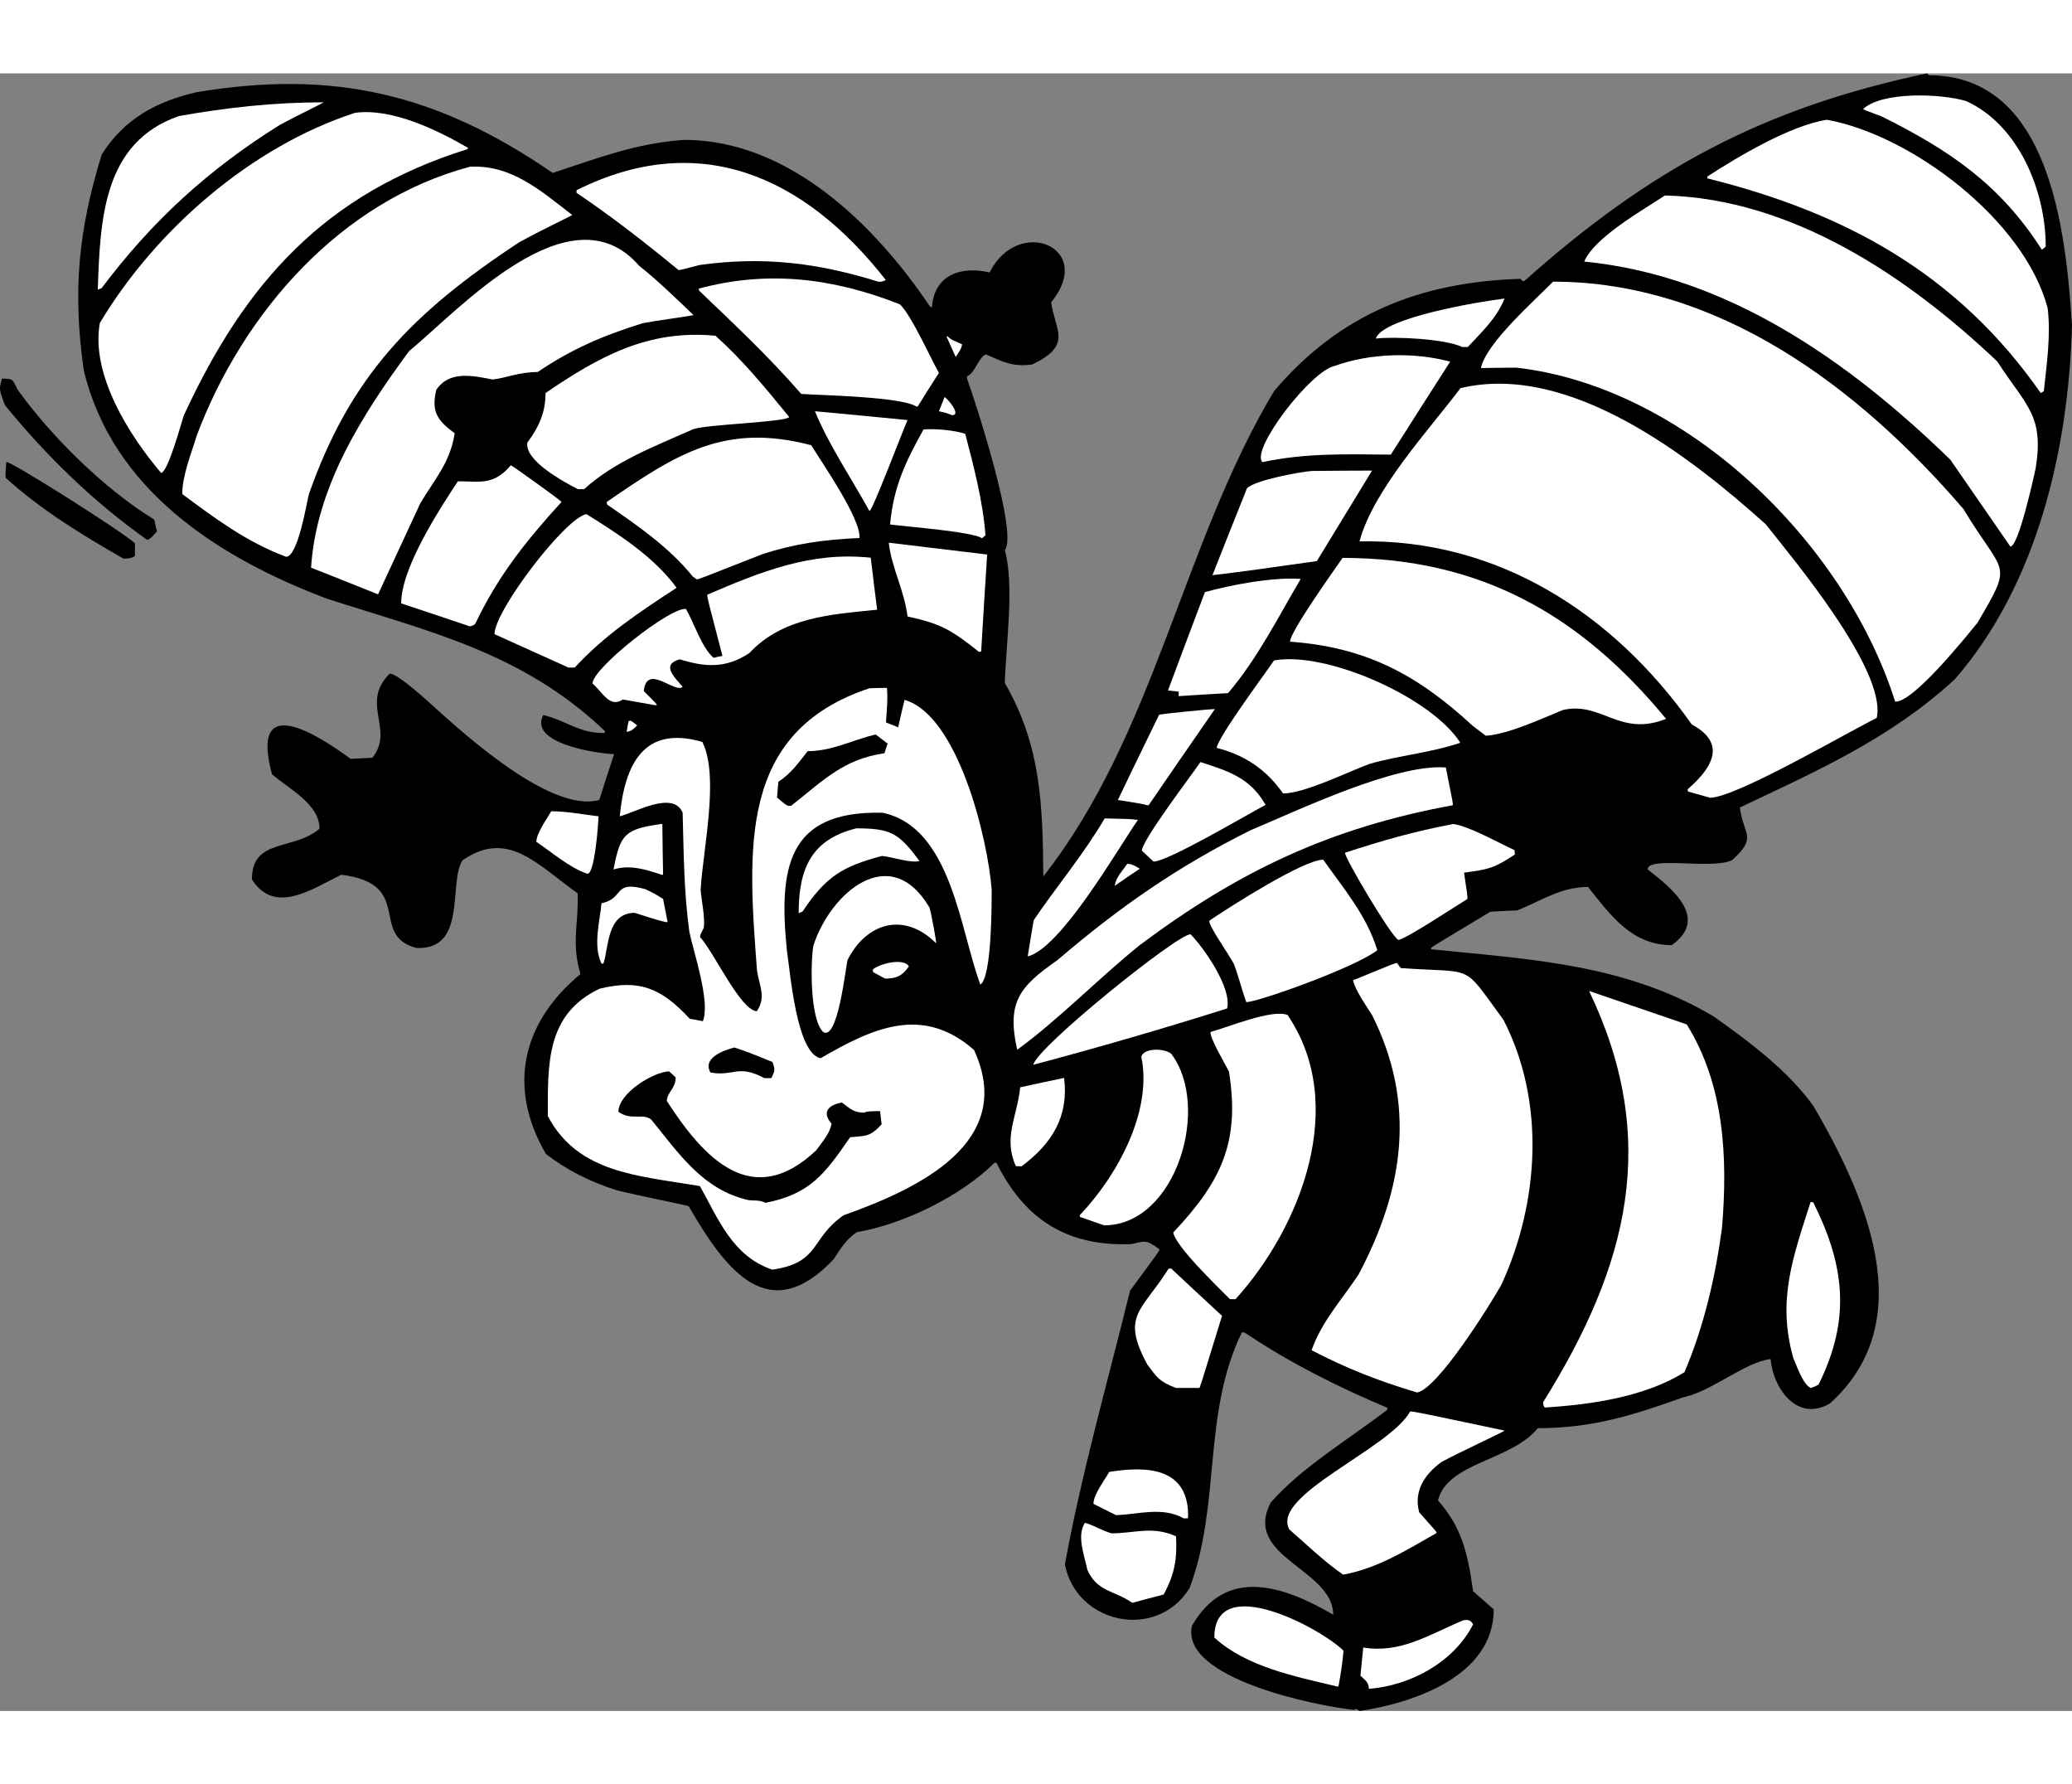 <?xml version="1.0" encoding="UTF-8"?>
<!DOCTYPE svg PUBLIC "-//W3C//DTD SVG 1.1//EN" "http://www.w3.org/Graphics/SVG/1.1/DTD/svg11.dtd">
<!-- Creator: CorelDRAW -->
<svg xmlns="http://www.w3.org/2000/svg" xml:space="preserve" width="7.848in" height="6.757in" version="1.1" style="shape-rendering:geometricPrecision; text-rendering:geometricPrecision; image-rendering:optimizeQuality; fill-rule:evenodd; clip-rule:evenodd"
viewBox="0 0 7847.73 6200.97"
 xmlns:xlink="http://www.w3.org/1999/xlink"
 xmlns:xodm="http://www.corel.com/coreldraw/odm/2003">
 <rect x="0" y="0" width="7847.73" height="6200.97" fill="#808080" stroke="none"/>
 <defs>
  <style type="text/css">
   <![CDATA[
    .fil0 {fill:black}
    .fil1 {fill:white}
   ]]>
  </style>
 </defs>
 <g id="Layer_x0020__x0028_Black_x0020_and_x0020_White_x0029_">
  <g id="_2008556452368">
   <path class="fil0" d="M5149.03 6200.97c-11.38,-8.53 -14.93,-8.53 -21.33,-4.27 -138.67,-14.22 -659.21,-118.76 -612.99,-318.58 128.71,-224 342.76,-153.6 534.76,-41.96 0,-173.51 -345.6,-217.6 -236.09,-425.25 119.47,-135.11 297.96,-240.36 440.89,-350.58 0,-2.84 0.71,-4.98 1.42,-7.11 -192,-80.36 -376.89,-174.22 -542.59,-285.87 -3.56,0 -7.11,0 -9.96,0.71 -150.05,309.34 -77.51,647.12 -197.69,967.84 -126.58,201.96 -430.23,132.98 -472.18,-90.31 64.71,-352 162.85,-693.34 246.76,-1036.1 111.65,-151.47 111.65,-151.47 111.65,-156.45 -53.33,-39.11 -52.62,-31.29 -108.09,-19.91 -246.76,9.24 -404.63,-97.42 -509.16,-307.2 -2.84,-0.71 -4.98,-1.42 -7.11,-1.42 -127.29,127.29 -349.87,234.67 -521.96,263.11 -40.53,27.73 -60.45,60.45 -87.47,102.4 -244.63,258.14 -406.05,46.93 -549.7,-200.54 -7.11,-3.56 -196.98,-41.25 -273.07,-60.45 -103.82,-33.42 -187.74,-76.09 -267.38,-137.25 -149.34,-256 -87.47,-501.34 130.85,-681.25 -35.56,-118.76 -6.4,-194.14 -10.67,-305.78 -152.89,-108.09 -263.83,-243.91 -435.92,-125.16 -55.47,83.2 19.91,340.63 -174.94,332.09 -182.05,-48.36 -4.98,-242.49 -284.45,-277.34 -113.07,55.47 -252.45,152.89 -338.49,17.78 0,-157.87 157.87,-107.38 256,-192 0,-94.58 -118.76,-152.18 -179.91,-206.23 -86.05,-317.87 174.22,-148.62 297.96,-58.31 27.02,-1.42 54.76,-2.84 82.49,-4.27 85.33,-108.8 -48.36,-204.8 65.42,-318.58 27.73,0 116.62,81.07 131.56,93.16 105.96,94.58 466.5,439.47 662.05,385.43 18.49,-58.31 36.98,-115.91 56.18,-173.51 -72.53,-2.84 -324.98,-42.67 -268.09,-147.91 79.65,17.07 140.09,71.82 233.25,67.56 0,-2.84 0,-4.98 0,-7.11 -310.76,-295.83 -657.08,-374.05 -1053.17,-501.34 -416.01,-157.16 -814.23,-416.01 -920.9,-866.15 -41.96,-298.67 -20.62,-527.65 68.27,-815.66 84.62,-134.4 206.94,-201.25 359.83,-236.09 516.98,-86.05 909.52,4.27 1348.28,305.78 172.09,-56.18 310.76,-111.65 497.78,-125.16 394.67,0 721.08,318.58 931.57,631.48 2.13,0.71 4.27,1.42 7.11,2.84 7.82,-123.02 110.22,-157.87 218.31,-132.27 108.09,-216.18 402.49,-96 233.25,113.07 14.93,108.09 82.49,161.42 -71.82,235.38 -72.53,9.96 -111.65,-9.96 -173.51,-37.69 -24.89,0 -44.8,74.67 -73.25,81.78 0,3.56 0,7.82 0.71,12.09 29.87,82.49 193.42,583.12 142.22,647.12 36.98,131.56 4.27,356.27 0,502.76 136.54,236.09 143.65,458.67 145.78,732.45 423.12,-538.32 525.52,-1255.84 873.97,-1837.54 248.89,-292.98 552.54,-413.16 932.99,-425.25 2.84,2.84 5.69,5.69 9.24,9.24 2.13,-0.71 4.27,-1.42 7.11,-2.13 472.9,-421.69 902.41,-654.23 1523.93,-785.08 2.13,2.13 4.27,4.27 7.11,7.11 457.96,0 518.41,586.67 541.87,947.21 -12.8,465.07 -130.14,979.21 -443.74,1339.75 -243.91,224.71 -520.54,346.32 -814.23,485.7 12.09,103.11 68.98,110.93 -29.16,199.11 -73.25,37.69 -320,-17.07 -320,35.56 98.85,76.09 231.11,187.02 91.02,286.58 -152.89,0 -233.96,-116.62 -317.16,-220.45 -103.11,0 -176.36,52.62 -268.09,88.89 -34.13,1.42 -68.27,2.84 -101.69,4.98 -220.45,132.27 -220.45,132.27 -225.43,138.67 0.71,0.71 1.42,2.13 2.13,3.56 375.47,38.4 736.72,55.47 1071.66,256 129.42,92.45 279.47,202.67 376.89,339.92 190.58,328.54 411.03,808.54 61.16,1123.57 -122.31,73.25 -216.18,-56.18 -224.71,-167.82 -96.71,10.67 -224.71,123.74 -332.09,145.07 -195.56,70.4 -347.74,116.62 -549.7,116.62 -101.69,124.45 -342.05,128.71 -378.32,273.78 90.31,100.98 113.78,202.67 132.98,343.47 25.6,22.76 51.91,45.51 78.22,68.98 0,249.6 -297.96,353.43 -508.45,384.72z"/>
   <path class="fil1" d="M5184.59 6117.06c0,-26.31 -18.49,-36.27 -32,-49.78 3.56,-35.56 7.11,-71.11 10.67,-106.67 142.22,23.47 249.6,-49.07 379.03,-103.11 12.8,-2.13 27.73,-3.56 36.98,15.64 -72.53,142.94 -237.51,231.83 -394.67,243.91z"/>
   <path class="fil1" d="M5065.83 6108.53c-163.56,-39.11 -344.89,-74.67 -466.5,-185.6 0,-252.45 405.34,-34.13 489.25,49.78 -3.56,42.67 -10.67,91.02 -19.2,135.11 -1.42,0 -2.84,0 -3.56,0.71z"/>
   <path class="fil1" d="M4288.58 5791.37c-68.98,-47.65 -132.98,-41.25 -169.96,-124.45 -12.8,-59.02 -40.53,-128.71 -9.96,-177.78 17.07,0 67.56,30.58 101.69,39.11 86.05,0 155.74,-29.16 243.91,11.38 4.27,85.33 -4.27,141.51 -46.93,220.45 -39.82,9.96 -79.65,20.62 -118.76,31.29z"/>
   <path class="fil1" d="M5087.16 5684.7c-76.09,-52.62 -140.8,-116.62 -203.38,-170.67 -73.96,-129.42 378.32,-304.36 457.25,-447.29 21.33,1.42 21.33,1.42 357.69,72.53 -4.27,4.98 -167.82,80.36 -238.94,118.76 -61.87,44.8 -106.67,108.8 -84.62,190.58 66.13,73.96 66.13,73.96 66.13,78.22 -114.49,65.42 -224.71,134.4 -354.14,157.87z"/>
   <path class="fil1" d="M4482.71 5471.36c-79.65,-45.51 -174.22,-14.22 -256,-12.09 -28.44,-14.22 -56.89,-28.44 -85.33,-42.67 0,-35.56 42.67,-89.6 59.73,-120.89 144.36,-23.47 305.07,-17.07 298.67,175.65 -5.69,0 -11.38,0 -17.07,0z"/>
   <path class="fil1" d="M5850.91 5051.8c-4.98,-6.4 -4.98,-6.4 -6.4,-19.91 324.98,-520.54 443.03,-995.57 174.22,-1557.35 123.02,41.96 246.05,83.91 369.78,126.58 142.22,228.27 155.74,502.05 133.69,769.43 -24.18,182.05 -67.56,371.92 -142.22,547.56 -151.47,93.87 -354.85,123.02 -529.07,133.69z"/>
   <path class="fil1" d="M5367.35 4994.91c-148.62,-44.09 -268.09,-91.73 -399.65,-160 37.69,-108.09 114.49,-191.29 177.78,-286.58 172.09,-324.27 219.03,-646.41 51.91,-981.35 -18.49,-29.87 -66.85,-98.13 -72.53,-132.98 159.29,-65.42 159.29,-65.42 166.4,-65.42 4.27,6.4 9.24,12.8 14.22,19.2 288,20.62 228.27,-22.04 388.98,196.27 159.29,309.34 135.82,690.5 -8.53,1004.1 -44.8,78.93 -240.36,392.54 -318.58,406.76z"/>
   <path class="fil1" d="M4454.27 4977.84c-64,-24.18 -72.53,-40.53 -108.8,-88.89 -101.69,-187.74 -19.91,-201.96 80.36,-362.67 2.84,-0.71 6.4,-0.71 9.96,-0.71 64,59.73 128,119.47 192.71,179.2 -83.2,270.23 -83.2,270.23 -86.05,273.07 -29.87,0 -59.02,0 -88.18,0z"/>
   <path class="fil1" d="M6857.85 4977.84c-30.58,-14.93 -54.05,-88.89 -65.42,-112.36 -62.58,-220.45 -1.42,-383.29 65.42,-592.36 2.84,0.71 6.4,1.42 9.96,2.13 118.05,236.09 144.36,440.18 19.91,689.79 -12.8,7.11 -19.91,9.96 -29.87,12.8z"/>
   <path class="fil1" d="M4658.36 4641.48c-56.18,-56.18 -204.8,-199.82 -214.76,-252.45 184.18,-194.85 253.16,-344.89 211.2,-608.72 -16.36,-33.42 -73.96,-128.71 -69.69,-150.76 61.16,-15.64 233.25,-88.18 291.56,-64 229.69,337.78 52.62,800.01 -196.98,1075.93 -7.11,0 -14.22,0 -21.33,0z"/>
   <path class="fil1" d="M2925.36 4529.84c-151.47,-50.49 -205.51,-194.14 -274.49,-316.45 -228.27,-39.11 -461.52,-46.93 -576.01,-265.25 0,-196.98 -7.11,-386.14 196.27,-482.14 150.76,-36.98 233.96,-2.13 341.34,113.78 16.36,2.84 32.71,5.69 49.78,9.24 29.16,-73.96 -35.56,-261.69 -51.2,-337.78 -21.33,-154.31 -21.33,-303.65 -25.6,-452.27 -36.98,-83.91 -177.07,-1.42 -238.23,14.22 19.2,-196.98 91.02,-346.32 312.89,-281.6 65.42,130.85 2.13,408.18 -6.4,558.94 2.13,39.11 17.07,99.56 12.09,144.36 -14.22,28.44 -14.22,28.44 -14.22,35.56 56.18,63.29 152.18,275.91 214.76,280.89 36.98,-54.05 9.24,-95.29 0.71,-155.02 -34.84,-465.07 -70.4,-903.12 425.96,-1068.1 22.04,-0.71 44.09,-1.42 66.13,-1.42 4.27,38.4 -0.71,87.47 -3.56,130.85 14.93,5.69 30.58,12.09 46.22,18.49 7.82,-34.84 15.64,-69.69 24.18,-103.82 201.96,57.6 315.03,523.38 329.96,718.23 0,41.96 1.42,330.67 -42.67,359.83 -76.8,-201.96 -108.8,-595.92 -370.49,-650.68 -364.09,-9.24 -393.96,212.63 -361.96,525.52 12.09,75.38 35.56,386.14 127.29,403.92 195.56,-113.07 384.72,-203.38 580.99,-31.29 161.42,349.87 -209.07,524.81 -493.52,625.79 -128.71,88.89 -86.76,179.2 -270.23,206.23z"/>
   <path class="fil1" d="M4181.91 4362.01c-30.58,-10.67 -61.16,-21.33 -91.73,-32 0,-2.84 0,-4.98 0,-7.11 139.38,-146.49 275.91,-391.12 232.54,-599.47 7.82,-32 83.2,-34.13 113.07,-11.38 152.18,199.11 19.2,649.96 -253.87,649.96z"/>
   <path class="fil0" d="M2899.76 4276.68c-22.76,-11.38 -45.51,-7.82 -64,-9.96 -175.65,-39.11 -267.38,-181.34 -369.78,-305.78 -33.42,-24.89 -76.8,5.69 -123.74,-29.16 0,-68.98 129.42,-150.05 192,-152.89 7.82,7.11 16.36,14.93 24.89,22.76 0,43.38 -33.42,56.89 -33.42,89.6 142.94,221.87 325.69,413.87 566.05,186.31 22.04,-31.29 52.62,-64.71 57.6,-100.98 -39.82,-45.51 -7.82,-71.11 39.11,-79.65 29.16,20.62 41.96,38.4 85.33,38.4 6.4,-6.4 44.8,-5.69 59.73,-5.69 1.42,16.36 3.56,32.71 5.69,49.78 -43.38,46.93 -57.6,43.38 -119.47,49.07 -96,139.38 -151.47,214.76 -320,248.18z"/>
   <path class="fil1" d="M3847.68 4138.01c-49.07,-108.09 4.98,-187.02 16.36,-298.67 55.47,-12.09 110.93,-24.18 166.4,-35.56 17.78,146.49 -45.51,248.18 -161.42,334.94 -7.11,-0.71 -14.22,-0.71 -21.33,-0.71z"/>
   <path class="fil0" d="M2894.78 3804.5c-100.27,-54.05 -115.2,-4.98 -204.09,-21.33 -31.29,-55.47 50.49,-83.91 90.31,-94.58 49.78,16.36 49.78,16.36 144.36,54.76 9.96,26.31 11.38,32.71 -4.27,61.16 -9.24,0 -17.78,0 -26.31,0z"/>
   <path class="fil1" d="M3913.82 3754.01c10.67,-64 544.01,-494.23 595.21,-494.23 49.78,49.78 157.87,204.09 138.67,280.89 -244.63,77.51 -488.54,147.91 -733.88,213.34z"/>
   <path class="fil1" d="M3852.66 3697.12c-40.53,-180.62 8.53,-238.94 152.18,-339.2 235.38,-201.25 453.7,-353.43 731.74,-492.1 183.47,-76.8 549.7,-252.45 739.57,-237.51 27.02,135.11 27.02,135.11 26.31,142.94 -462.94,84.62 -812.1,249.6 -1187.57,531.21 -155.02,125.16 -304.36,279.47 -462.23,394.67z"/>
   <path class="fil1" d="M3117.36 3629.56c-49.78,-49.78 -47.65,-258.85 -36.98,-325.69 63.29,-198.4 290.14,-398.94 440.18,-145.07 7.82,26.31 27.02,132.98 24.89,135.11 -121.6,-121.6 -265.25,-76.8 -335.65,64 -7.11,30.58 -36.98,308.63 -92.45,271.65z"/>
   <path class="fil1" d="M4720.23 3516.49c-18.49,-51.2 -29.87,-100.27 -46.93,-144.36 -18.49,-35.56 -96,-144.36 -93.16,-163.56 83.91,-56.89 357.69,-231.11 431.65,-231.11 75.38,107.38 164.27,209.78 204.8,342.76 -86.05,66.85 -462.23,199.82 -496.36,196.27z"/>
   <path class="fil1" d="M3352.03 3427.6c-14.93,-8.53 -29.87,-16.36 -44.8,-24.18 -0.71,-3.56 -1.42,-7.11 -1.42,-9.96 19.91,-19.91 115.91,-46.93 136.54,-12.09 -25.6,36.98 -47.65,46.22 -90.31,46.22z"/>
   <path class="fil1" d="M2278.24 3370.71c-33.42,-67.56 -5.69,-162.85 0,-228.27 88.89,-18.49 41.25,-88.18 166.4,-53.33 37.69,18.49 37.69,18.49 66.85,36.98 5.69,29.16 11.38,58.31 17.07,87.47 -4.98,4.98 -121.6,-34.13 -124.45,-34.84 -106.67,0 -98.13,132.98 -118.76,192 -2.84,0 -4.98,0 -7.11,0z"/>
   <path class="fil1" d="M3892.48 3343.69c7.11,-46.22 14.93,-91.73 22.76,-137.25 88.18,-130.14 189.87,-250.31 268.8,-385.43 95.29,2.13 95.29,2.13 125.87,5.69 -77.51,111.65 -291.56,485.7 -417.43,516.98z"/>
   <path class="fil1" d="M5296.23 3281.11c-27.73,-13.51 -204.8,-312.89 -201.96,-329.96 136.54,-44.8 264.54,-81.78 410.32,-108.8 60.45,8.53 166.4,68.98 231.83,98.85 0,4.98 0.71,10.67 1.42,16.36 -78.93,52.62 -101.69,56.89 -192.71,68.98 12.8,85.33 12.8,85.33 12.8,99.56 -33.42,19.91 -237.51,155.02 -261.69,155.02z"/>
   <path class="fil1" d="M3024.91 3180.13c0,-169.96 49.07,-279.47 218.31,-321.43 132.27,0 160.71,18.49 239.65,123.74 -36.27,8.53 -103.11,-15.64 -142.22,-19.2 -150.76,39.82 -212.63,78.22 -301.52,211.2 -4.98,1.42 -9.96,3.56 -14.22,5.69z"/>
   <path class="fil1" d="M4222.44 3076.31c3.56,-32.71 29.16,-56.18 46.93,-83.2 16.36,0 27.02,6.4 47.65,18.49 -32,21.33 -63.29,42.67 -94.58,64.71z"/>
   <path class="fil1" d="M2505.8 3034.35c-64,-21.33 -120.18,-38.4 -182.05,-19.91 25.6,-135.82 43.38,-152.89 184.89,-172.8 0.71,64 1.42,128 2.84,192 -3.56,2.13 -3.56,2.13 -5.69,0.71z"/>
   <path class="fil1" d="M2221.35 3029.37c-63.29,-20.62 -140.09,-86.76 -189.87,-119.47 0,-32.71 40.53,-87.47 56.18,-115.91 54.76,0 115.91,11.38 179.2,19.2 0,19.91 -14.93,236.09 -45.51,216.18z"/>
   <path class="fil1" d="M4368.93 2984.57c-14.93,-14.22 -29.87,-27.73 -44.09,-41.25 0,-39.11 189.16,-287.29 221.87,-335.65 103.11,34.13 186.31,56.89 246.76,162.14 -80.36,42.67 -370.49,214.76 -424.54,214.76z"/>
   <path class="fil0" d="M2985.09 2773.37c-9.96,-4.27 -9.96,-4.27 -41.96,-31.29 1.42,-19.91 2.84,-39.82 4.98,-59.73 47.65,-30.58 77.51,-73.25 110.93,-115.91 91.73,0 164.27,-40.53 257.43,-63.29 14.93,11.38 29.87,22.76 45.51,34.84 -4.27,12.09 -8.53,24.18 -12.09,36.27 -155.74,22.76 -229.69,101.69 -353.43,199.11 -4.27,0 -7.82,0 -11.38,0z"/>
   <path class="fil1" d="M4343.33 2771.24c-14.22,-4.98 -14.22,-4.98 -109.51,-19.91 51.91,-108.09 103.82,-215.47 156.45,-322.85 12.09,-3.56 196.98,-22.04 211.2,-21.33 -83.91,120.89 -167.82,242.49 -251.03,364.09 -2.84,0 -4.98,0 -7.11,0z"/>
   <path class="fil1" d="M6476.69 2742.79c-27.73,-7.82 -55.47,-15.64 -83.2,-23.47 -0.71,-2.84 -1.42,-5.69 -1.42,-8.53 101.69,-88.18 142.94,-177.07 15.64,-245.34 -297.25,-420.98 -736.01,-704.01 -1258.68,-693.34 53.33,-196.98 263.83,-422.41 382.58,-580.27 413.16,-98.85 871.83,260.27 1155.57,514.85 92.45,117.33 460.81,553.25 420.98,733.88 -113.78,56.18 -534.05,302.23 -631.48,302.23z"/>
   <path class="fil1" d="M4859.61 2726.44c-65.42,-93.16 -148.62,-146.49 -251.03,-172.09 0,-35.56 187.74,-288 216.89,-331.38 196.27,-36.27 594.5,138.67 705.43,311.47 -105.25,36.98 -236.8,49.07 -344.18,80.36 -84.62,31.29 -245.34,111.65 -327.12,111.65z"/>
   <path class="fil1" d="M5627.62 2508.12c-17.07,-12.8 -33.42,-25.6 -49.78,-37.69 -213.34,-196.98 -408.18,-297.96 -691.92,-318.58 0,-36.27 158.58,-258.85 199.11,-317.16 517.7,0 898.15,212.63 1225.26,609.43 -176.36,70.4 -243.91,-67.56 -391.12,-33.42 -86.76,35.56 -205.51,91.02 -291.56,97.42z"/>
   <path class="fil1" d="M2373.53 2493.19c2.13,-13.51 4.27,-27.02 7.11,-40.53 2.84,-0.71 5.69,-1.42 9.24,-1.42 7.82,5.69 15.64,11.38 23.47,17.78 -14.22,12.8 -20.62,22.04 -39.82,24.18z"/>
   <path class="fil1" d="M2480.2 2392.21c-40.53,-7.11 -81.07,-14.22 -120.89,-21.33 -50.49,33.42 -76.09,-27.02 -115.2,-60.45 0,-58.31 296.54,-291.56 354.14,-282.31 28.44,48.36 59.73,147.2 104.53,184.89 10.67,-2.84 22.04,-4.98 33.42,-7.11 -56.18,-215.47 -56.18,-215.47 -57.6,-231.83 204.09,-87.47 392.54,-164.27 619.39,-140.09 7.82,65.42 15.64,130.85 24.18,196.98 -176.36,17.78 -356.98,28.44 -484.27,164.27 -91.02,60.45 -172.09,51.91 -263.11,23.47 -71.11,19.2 -22.76,65.42 10.67,103.82 -28.44,28.44 -135.82,-91.02 -147.2,16.36 49.78,49.78 49.78,49.78 49.07,53.33 -2.84,0 -4.98,0 -7.11,0z"/>
   <path class="fil1" d="M7177.86 2378.7c-192,-606.59 -795.74,-1191.13 -1433.62,-1264.37 -45.51,0 -90.31,0.71 -135.11,1.42 18.49,-93.87 207.65,-259.56 273.07,-327.12 624.36,0 1155.57,396.81 1554.51,861.17 153.6,256 192,194.14 52.62,430.94 -39.11,47.65 -244.63,304.36 -311.47,297.96z"/>
   <path class="fil1" d="M4464.22 2358.08c0,-5.69 0,-11.38 0,-17.07 -13.51,-1.42 -27.02,-2.84 -40.53,-4.27 46.22,-124.45 93.16,-248.89 140.09,-372.63 98.13,-27.02 255.29,-57.6 362.67,-49.78 -86.76,146.49 -162.14,299.38 -275.2,432.36 -62.58,3.56 -125.16,7.11 -187.02,11.38z"/>
   <path class="fil1" d="M2153.08 2249.99c-93.87,-42.67 -187.02,-84.62 -280.18,-126.58 0,-88.89 268.8,-441.61 348.45,-454.41 115.91,72.53 253.87,159.29 341.34,278.76 -142.22,93.16 -270.94,177.78 -386.14,302.23 -7.82,0 -15.64,0 -23.47,0z"/>
   <path class="fil1" d="M3707.59 2190.25c-107.38,-85.33 -145.78,-106.67 -270.23,-133.69 -13.51,-103.11 -61.16,-186.31 -71.11,-279.47 123.74,14.93 248.18,29.87 372.63,44.8 -7.82,122.31 -15.64,244.63 -22.76,367.65 -2.84,0 -5.69,0 -8.53,0.71z"/>
   <path class="fil1" d="M1778.32 2093.54c-86.76,-29.16 -172.8,-58.31 -258.85,-86.76 0,-135.11 145.07,-356.27 214.76,-462.23 83.2,0 134.4,17.07 200.54,-60.45 5.69,0.71 188.45,132.27 192,138.67 -134.4,147.2 -240.36,280.18 -327.12,462.23 -7.82,6.4 -15.64,8.53 -21.33,8.53z"/>
   <path class="fil1" d="M1432 1972.65c-84.62,-34.13 -169.25,-67.56 -253.87,-100.98 19.91,-308.63 196.27,-582.41 371.21,-819.92 186.31,-152.89 610.85,-623.65 871.12,-323.56 68.98,54.76 137.25,120.89 206.23,187.02 -2.13,2.13 -144.36,21.33 -192,30.58 -152.89,47.65 -268.09,97.42 -398.23,184.89 -74.67,0.71 -118.05,22.76 -170.67,28.44 -76.8,-14.93 -164.27,-34.13 -213.34,39.11 -18.49,78.93 0,113.78 69.69,164.27 -17.07,110.93 -73.25,169.96 -130.14,265.25 -53.33,114.49 -106.67,229.69 -160,344.89z"/>
   <path class="fil1" d="M2638.78 1915.76c-4.98,-3.56 -9.96,-7.11 -14.22,-9.96 -92.45,-113.78 -211.91,-194.85 -324.98,-273.07 -0.71,-3.56 -1.42,-7.11 -1.42,-9.96 265.25,-182.76 447.29,-300.8 774.41,-214.76 40.53,66.13 188.45,278.05 182.76,351.29 -132.27,5.69 -245.34,21.33 -367.65,61.16 -241.78,95.29 -241.78,95.29 -248.89,95.29z"/>
   <path class="fil1" d="M4592.22 1900.11c43.38,-110.22 86.76,-219.74 130.85,-329.25 31.29,-31.29 204.09,-62.58 246.05,-65.42 75.38,-0.71 151.47,-1.42 227.56,-1.42 -69.69,113.78 -139.38,228.27 -209.07,342.76 -267.38,37.69 -267.38,37.69 -395.38,53.33z"/>
   <path class="fil0" d="M467.72 1837.54c-163.56,-93.87 -312.18,-184.89 -445.87,-305.78 -1.42,-15.64 -1.42,-15.64 2.13,-60.45 22.76,0 438.05,263.11 487.12,307.92 0,15.64 0,31.29 0,47.65 -9.96,9.96 -34.84,10.67 -43.38,10.67z"/>
   <path class="fil1" d="M1083.55 1830.42c-152.18,-56.89 -270.23,-146.49 -393.25,-237.51 0,-71.82 36.27,-158.58 55.47,-223.29 174.22,-461.52 542.59,-886.06 1034.68,-1016.19 155.74,-7.82 264.54,88.18 386.85,182.76 -14.22,9.24 -97.42,46.93 -201.96,103.82 -401.07,265.25 -637.16,503.47 -795.03,952.19 -8.53,30.58 -41.25,238.23 -86.76,238.23z"/>
   <path class="fil1" d="M7614.49 1792.02c-76.09,-110.22 -152.18,-219.74 -227.56,-329.25 -386.14,-375.47 -846.94,-697.61 -1386.69,-750.23 39.11,-91.73 219.74,-193.42 305.78,-250.31 479.3,12.09 916.63,304.36 1258.68,628.63 109.51,169.25 178.49,202.67 145.07,406.76 -7.11,31.29 -64,292.27 -95.29,294.4z"/>
   <path class="fil0" d="M557.33 1766.42c-206.23,-145.78 -385.43,-322.14 -539.03,-510.58 -19.2,-55.47 -24.18,-55.47 -10.67,-100.27 41.25,1.42 37.69,-1.42 59.02,41.96 125.16,174.22 324.98,374.05 517.7,492.1 2.84,14.93 6.4,29.87 9.96,44.8 -11.38,12.09 -23.47,29.16 -36.98,32z"/>
   <path class="fil1" d="M3717.55 1759.31c-36.98,-24.18 -294.4,-44.09 -346.32,-51.2 12.8,-142.94 59.02,-238.23 126.58,-359.83 41.25,-3.56 113.78,2.13 157.87,16.36 30.58,115.91 67.56,256.71 76.8,384.01 -12.8,12.09 -12.8,12.09 -14.93,10.67z"/>
   <path class="fil1" d="M3293.01 1656.91c-67.56,-121.6 -160,-260.98 -206.23,-377.61 116.62,10.67 233.25,22.04 350.58,33.42 -17.07,36.98 -135.11,349.87 -144.36,344.18z"/>
   <path class="fil1" d="M2188.64 1574.42c-51.91,-27.02 -202.67,-107.38 -191.29,-176.36 46.22,-61.87 68.98,-118.05 68.98,-187.74 199.82,-136.54 388.27,-241.78 643.56,-216.89 102.4,91.73 187.02,194.85 279.47,307.92 -14.22,19.2 -303.65,27.02 -362.67,45.51 -144.36,64 -297.25,121.6 -414.58,227.56 -7.82,0 -15.64,0 -23.47,0z"/>
   <path class="fil1" d="M609.95 1512.55c-122.31,-143.65 -266.67,-373.34 -231.83,-567.47 211.2,-352.72 573.16,-667.74 966.41,-795.74 136.54,-18.49 305.07,61.16 428.81,132.98 -1.42,1.42 -2.84,2.84 -4.27,4.98 -536.9,168.54 -839.83,502.05 -1073.08,1008.37 -9.96,29.87 -60.45,216.89 -86.05,216.89z"/>
   <path class="fil1" d="M4781.38 1472.02c-46.22,-46.22 184.18,-347.74 275.2,-364.8 130.14,-46.93 296.54,-53.33 435.92,-15.64 -75.38,117.33 -150.05,234.67 -224.71,352 -174.94,-1.42 -322.14,-6.4 -486.41,28.44z"/>
   <path class="fil1" d="M3605.9 1294.24c-23.47,-9.24 -23.47,-9.24 -49.78,-14.93 7.11,-17.78 14.22,-35.56 21.33,-53.33 6.4,0 66.85,68.27 28.44,68.27z"/>
   <path class="fil1" d="M3470.79 1261.53c-56.18,-36.98 -358.4,-42.67 -435.92,-47.65 -124.45,-142.94 -256,-265.96 -386.85,-391.12 -0.71,-2.84 -1.42,-5.69 -1.42,-7.82 259.56,-69.69 506.32,-41.25 762.32,59.73 44.09,44.09 109.51,191.29 147.2,259.56 -27.02,41.96 -54.05,84.62 -80.36,127.29 -2.13,0 -3.56,0 -4.98,0z"/>
   <path class="fil1" d="M7728.27 1208.91c-315.74,-451.56 -739.57,-681.25 -1261.53,-811.39 0,-2.84 0,-4.98 0,-7.11 117.33,-76.09 315.74,-194.14 452.98,-214.76 318.58,57.6 747.39,379.03 835.57,712.54 12.8,99.56 -2.84,209.07 -14.22,315.03 -10.67,7.11 -10.67,7.11 -12.8,5.69z"/>
   <path class="fil1" d="M3617.99 1070.24c-11.38,-24.89 -22.04,-49.07 -32.71,-73.25 0.71,-0.71 2.13,-1.42 3.56,-2.13 9.24,12.8 33.42,21.33 54.76,30.58 0,14.22 -12.8,32 -23.47,47.65 -0.71,-1.42 -1.42,-2.13 -2.13,-2.84z"/>
   <path class="fil1" d="M5538.01 1036.1c-61.87,-30.58 -255.29,-40.53 -327.12,-32 26.31,-80.36 401.78,-141.51 487.83,-151.47 -31.29,75.38 -83.91,123.74 -139.38,183.47 -7.11,0 -14.22,0 -21.33,0z"/>
   <path class="fil1" d="M370.3 819.21c9.24,-264.54 19.2,-558.23 307.92,-657.79 179.91,-32 359.12,-51.91 547.56,-51.91 -14.22,9.24 -94.58,46.93 -165.69,85.33 -270.94,169.25 -482.85,362.67 -675.56,618.68 -4.98,1.42 -9.96,3.56 -14.22,5.69z"/>
   <path class="fil1" d="M3328.56 789.34c-234.67,-73.25 -438.76,-96.71 -677.7,-64 -73.96,19.2 -73.96,19.2 -81.07,19.2 -128,-105.25 -256,-204.8 -386.14,-292.27 0,-3.56 0,-7.11 0,-9.96 461.52,-230.4 860.46,-56.89 1171.22,339.92 -9.96,6.4 -17.78,6.4 -26.31,7.11z"/>
   <path class="fil1" d="M7732.53 666.32c-157.87,-247.47 -352,-376.89 -604.45,-502.76 -68.27,-25.6 -68.27,-25.6 -71.11,-29.16 73.25,-66.13 293.69,-58.31 388.98,-29.87 196.98,88.18 302.23,337.07 302.23,551.12 -13.51,12.09 -13.51,12.09 -15.64,10.67z"/>
  </g>
 </g>
</svg>
